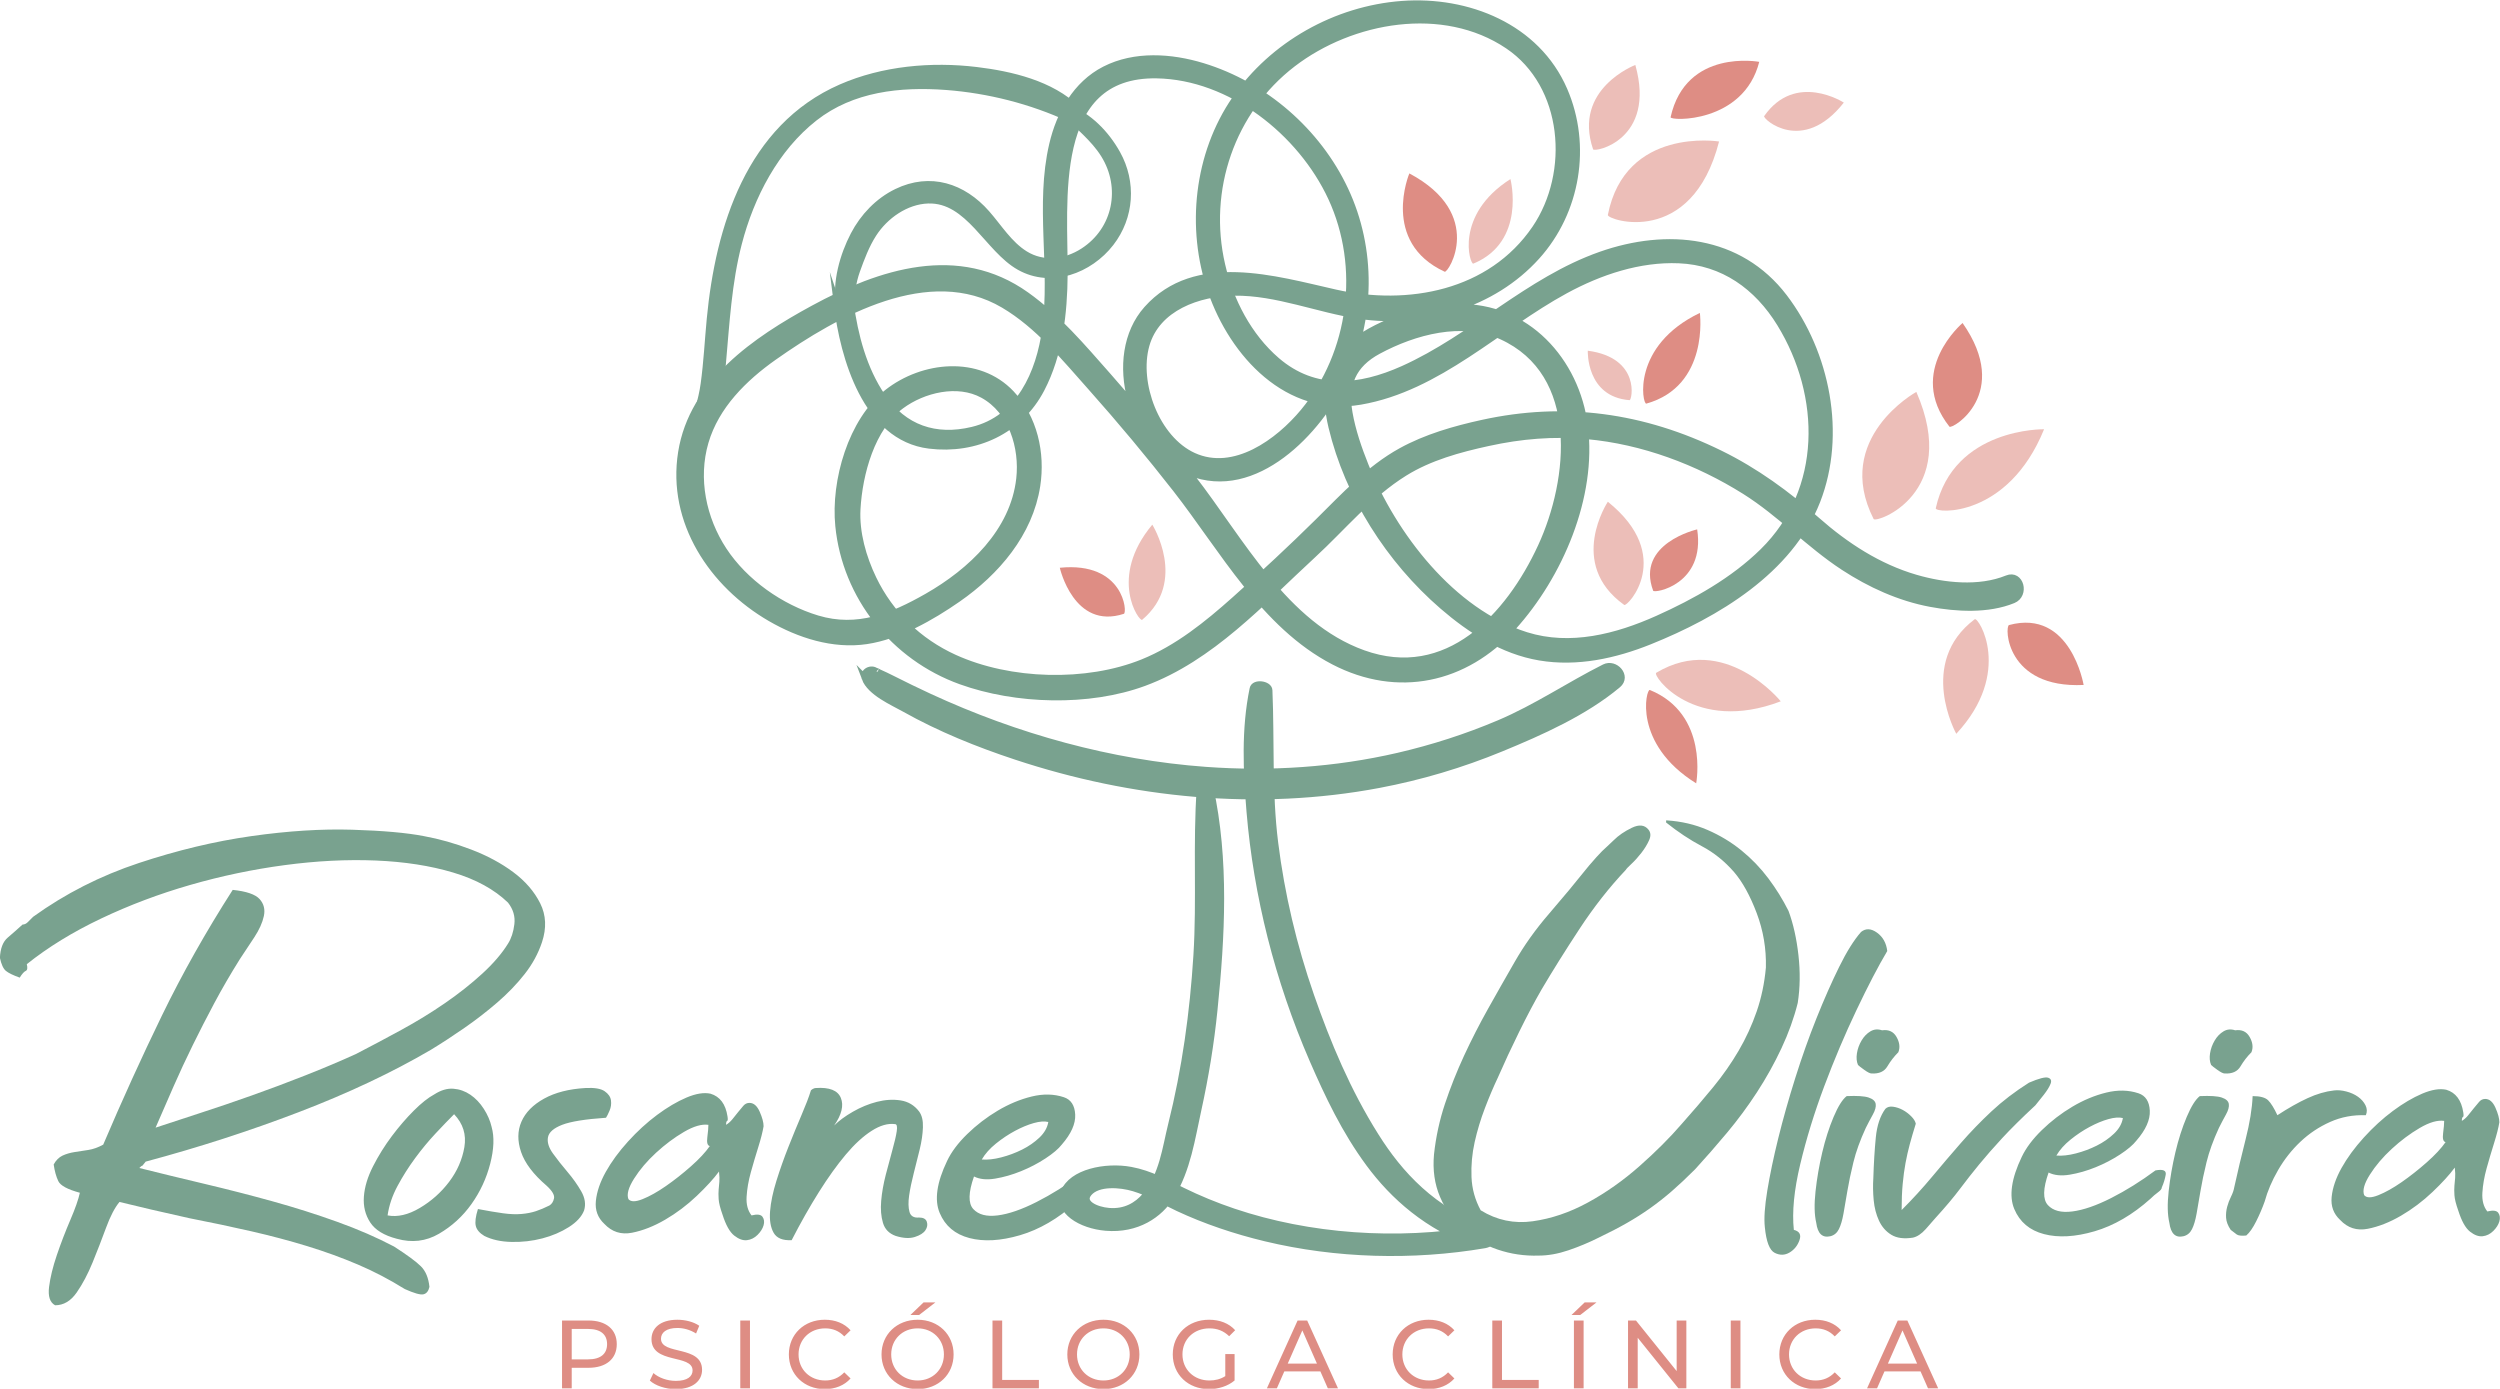 <?xml version="1.0" encoding="UTF-8"?>
<!DOCTYPE svg PUBLIC "-//W3C//DTD SVG 1.1//EN" "http://www.w3.org/Graphics/SVG/1.1/DTD/svg11.dtd">
<!-- Creator: CorelDRAW -->
<svg xmlns="http://www.w3.org/2000/svg" xml:space="preserve" width="74.897mm" height="41.604mm" version="1.1" style="shape-rendering:geometricPrecision; text-rendering:geometricPrecision; image-rendering:optimizeQuality; fill-rule:evenodd; clip-rule:evenodd"
viewBox="0 0 7489.7 4160.42"
 xmlns:xlink="http://www.w3.org/1999/xlink"
 xmlns:xodm="http://www.corel.com/coreldraw/odm/2003">
 <defs>
  <style type="text/css">
   <![CDATA[
    .str0 {stroke:#79A28F;stroke-width:20;stroke-miterlimit:22.926}
    .fil0 {fill:#79A28F;fill-rule:nonzero}
    .fil1 {fill:#DE8D84;fill-rule:nonzero}
    .fil2 {fill:#ECBEB8;fill-rule:nonzero}
   ]]>
  </style>
 </defs>
 <g id="Camada_x0020_1">
  <g id="_1810607574896">
   <path class="fil0" d="M5653.96 2849.23c-26.85,45.23 -57.59,104.24 -92.22,177.03 -34.63,72.78 -66.78,148.75 -96.47,227.9 -29.69,79.15 -53.71,157.24 -72.09,234.27 -18.37,77.03 -24.73,142.39 -19.08,196.1 16.96,4.24 22.62,14.49 16.96,30.74 -5.65,16.26 -15.54,28.62 -29.68,37.1 -14.13,8.48 -28.97,8.84 -44.52,1.06 -15.55,-7.77 -25.44,-33.56 -29.68,-77.38 -2.83,-25.44 -0.35,-61.83 7.42,-109.18 7.77,-47.35 18.73,-99.64 32.86,-156.88 14.14,-57.25 31.1,-117.31 50.88,-180.21 19.79,-62.89 40.99,-122.61 63.6,-179.14 22.62,-56.54 45.24,-107.77 67.86,-153.71 22.61,-45.93 44.52,-80.91 65.72,-104.94 14.13,-11.31 30.03,-10.6 47.7,2.12 17.67,12.72 27.91,31.09 30.74,55.12zm-121.55 434.61c31.1,-1.41 53,0 65.72,4.24 12.73,4.24 19.79,10.6 21.21,19.08 1.41,8.48 -1.42,19.08 -8.48,31.8 -7.07,12.72 -14.14,26.15 -21.21,40.28 -16.96,36.75 -29.32,71.03 -37.1,102.83 -7.77,31.8 -13.78,60.42 -18.02,85.86 -4.24,25.44 -8.12,48.05 -11.66,67.84 -3.53,19.79 -8.12,35.33 -13.78,46.64 -5.65,11.31 -14.13,18.38 -25.45,21.2 -24.02,5.66 -38.16,-7.77 -42.4,-40.28 -5.65,-24.03 -6.36,-55.47 -2.12,-94.34 4.24,-38.87 10.95,-77.74 20.14,-116.6 9.19,-38.87 20.5,-74.21 33.93,-106.01 13.43,-31.8 26.5,-52.64 39.22,-62.54zm154.77 -131.44c-12.72,12.72 -23.68,26.85 -32.86,42.4 -9.19,15.55 -25.09,22.61 -47.7,21.2 -4.24,0 -11.31,-3.53 -21.21,-10.6 -9.89,-7.07 -16.25,-12.01 -19.08,-14.84 -4.24,-9.89 -5.3,-21.55 -3.18,-34.98 2.12,-13.43 6.72,-26.15 13.78,-38.16 7.07,-12.02 15.9,-21.2 26.51,-27.56 10.6,-6.36 22.26,-7.42 34.98,-3.18 19.78,-2.83 34.27,3.88 43.46,20.14 9.18,16.25 10.95,31.45 5.3,45.58zm410.58 159c-40.99,38.16 -74.2,71.02 -99.64,98.59 -25.44,27.56 -48.05,53.35 -67.84,77.38 -19.79,24.02 -39.22,48.76 -58.3,74.2 -19.08,25.44 -43.46,54.41 -73.14,86.92 -7.07,8.48 -16.97,19.79 -29.69,33.92 -12.72,14.14 -25.44,22.62 -38.16,25.44 -26.85,4.24 -48.4,1.42 -64.66,-8.48 -16.25,-9.89 -28.62,-24.03 -37.1,-42.4 -8.48,-18.37 -13.78,-38.87 -15.9,-61.48 -2.12,-22.61 -2.47,-44.52 -1.06,-65.72 1.41,-45.23 3.89,-85.86 7.42,-121.9 3.53,-36.05 13.07,-64.67 28.62,-85.87 5.66,-5.65 13.43,-7.77 23.32,-6.36 9.9,1.42 19.44,4.6 28.62,9.54 9.19,4.95 17.67,11.31 25.44,19.08 7.78,7.78 12.37,15.2 13.78,22.26 -7.06,22.62 -13.07,43.11 -18.02,61.49 -4.94,18.37 -9.18,37.1 -12.72,56.18 -3.53,19.08 -6.36,39.92 -8.48,62.54 -2.12,22.61 -3.18,48.76 -3.18,78.44 32.51,-32.51 62.9,-65.72 91.17,-99.64 28.26,-33.92 56.88,-67.49 85.86,-100.7 28.97,-33.22 59.71,-65.02 92.22,-95.41 32.51,-30.38 69.96,-59 112.36,-85.86 29.68,-12.72 48.76,-17.67 57.24,-14.84 8.48,2.83 10.96,8.83 7.42,18.02 -3.53,9.19 -10.24,20.14 -20.14,32.86 -9.89,12.72 -18.37,23.32 -25.44,31.8zm39.57 201.41c-16.96,48.05 -17.66,80.56 -2.12,97.52 15.55,16.96 39.93,23.32 73.15,19.08 33.21,-4.24 72.08,-17.67 116.6,-40.28 44.52,-22.61 88.7,-50.18 132.51,-82.68 22.61,-4.24 32.86,0 30.74,12.72 -2.12,12.72 -6.01,25.44 -11.66,38.16 0,4.24 -3.89,9.19 -11.66,14.84 -7.77,5.65 -15.19,12.01 -22.26,19.08 -53.72,48.05 -109.55,80.56 -167.49,97.52 -57.95,16.96 -108.48,19.79 -151.59,8.48 -43.1,-11.3 -72.79,-36.39 -89.04,-75.26 -16.25,-38.87 -8.83,-90.81 22.26,-155.82 12.72,-26.86 32.86,-53.71 60.42,-80.57 27.56,-26.85 57.95,-50.17 91.17,-69.96 33.21,-19.78 67.13,-33.92 101.76,-42.4 34.62,-8.48 66.78,-7.77 96.47,2.12 21.2,7.07 32.51,24.38 33.92,51.94 1.41,27.56 -12.01,57.6 -40.28,90.11 -9.9,12.72 -26.16,26.5 -48.77,41.34 -22.62,14.84 -47,27.56 -73.14,38.16 -26.15,10.6 -51.94,18.02 -77.39,22.26 -25.44,4.24 -46.64,2.12 -63.6,-6.36zm23.32 -50.88c16.96,1.41 36.4,-0.71 58.31,-6.36 21.9,-5.66 42.75,-13.43 62.54,-23.32 19.78,-9.9 37.1,-21.91 51.94,-36.05 14.84,-14.13 23.67,-29.68 26.5,-46.64 -11.31,-2.82 -25.8,-1.76 -43.46,3.18 -17.67,4.95 -36.4,12.72 -56.18,23.32 -19.79,10.6 -38.87,23.32 -57.25,38.17 -18.37,14.84 -32.5,30.74 -42.4,47.7zm429.67 -178.09c31.1,-1.41 53,0 65.72,4.24 12.73,4.24 19.79,10.6 21.21,19.08 1.41,8.48 -1.42,19.08 -8.48,31.8 -7.07,12.72 -14.14,26.15 -21.21,40.28 -16.96,36.75 -29.32,71.03 -37.1,102.83 -7.77,31.8 -13.78,60.42 -18.02,85.86 -4.24,25.44 -8.12,48.05 -11.66,67.84 -3.53,19.79 -8.12,35.33 -13.78,46.64 -5.65,11.31 -14.13,18.38 -25.44,21.2 -24.02,5.66 -38.16,-7.77 -42.4,-40.28 -5.65,-24.03 -6.36,-55.47 -2.12,-94.34 4.24,-38.87 10.95,-77.74 20.14,-116.6 9.19,-38.87 20.5,-74.21 33.92,-106.01 13.43,-31.8 26.5,-52.64 39.22,-62.54zm154.77 -131.44c-12.72,12.72 -23.68,26.85 -32.86,42.4 -9.19,15.55 -25.09,22.61 -47.7,21.2 -4.24,0 -11.31,-3.53 -21.21,-10.6 -9.89,-7.07 -16.25,-12.01 -19.08,-14.84 -4.24,-9.89 -5.3,-21.55 -3.18,-34.98 2.12,-13.43 6.72,-26.15 13.78,-38.16 7.07,-12.02 15.9,-21.2 26.51,-27.56 10.6,-6.36 22.26,-7.42 34.98,-3.18 19.78,-2.83 34.27,3.88 43.46,20.14 9.18,16.25 10.95,31.45 5.3,45.58zm342.74 188.68c-38.16,-1.41 -73.85,5.3 -107.06,20.14 -33.22,14.84 -62.9,34.63 -89.04,59.37 -26.15,24.73 -48.41,53 -66.79,84.8 -18.37,31.8 -31.8,63.25 -40.28,94.34 -7.06,19.79 -15.54,39.57 -25.44,59.36 -9.89,19.79 -19.78,33.92 -29.68,42.4 -14.13,1.42 -23.67,0.36 -28.62,-3.18 -4.95,-3.53 -10.95,-8.12 -18.02,-13.78 -8.48,-12.72 -13.07,-24.73 -13.78,-36.04 -0.71,-11.31 0.35,-22.26 3.18,-32.86 2.83,-10.6 6.71,-20.85 11.66,-30.74 4.95,-9.89 8.13,-19.08 9.54,-27.56 9.89,-45.23 21.2,-92.93 33.92,-143.1 12.72,-50.18 19.79,-93.64 21.2,-130.39 22.62,0 38.16,4.24 46.64,12.72 8.48,8.48 17.67,23.32 27.56,44.52 32.51,-21.2 62.55,-38.16 90.11,-50.88 27.56,-12.72 54.06,-20.49 79.5,-23.32 11.31,-1.41 23.67,-0.35 37.1,3.18 13.43,3.54 25.09,8.84 34.98,15.9 9.89,7.07 17.31,15.55 22.26,25.44 4.95,9.9 5.3,19.79 1.06,29.68zm287.63 16.96c7.07,-4.24 13.43,-9.89 19.08,-16.96 5.65,-7.06 11.31,-14.13 16.96,-21.2 5.65,-7.06 10.95,-13.42 15.9,-19.08 4.95,-5.65 10.95,-8.48 18.02,-8.48 12.72,0 22.97,8.84 30.74,26.5 7.78,17.67 11.66,32.16 11.66,43.46 -2.82,16.96 -8.12,37.81 -15.9,62.55 -7.77,24.73 -15.19,49.82 -22.26,75.26 -7.07,25.44 -11.31,49.82 -12.72,73.14 -1.41,23.32 3.53,42.05 14.84,56.18 16.96,-4.24 27.92,-2.83 32.86,4.24 4.95,7.07 6.01,15.55 3.18,25.44 -2.82,9.89 -8.83,19.43 -18.02,28.62 -9.19,9.19 -19.79,14.49 -31.8,15.9 -12.01,1.42 -24.73,-3.18 -38.16,-13.78 -13.43,-10.6 -25.09,-31.45 -34.98,-62.54 -7.07,-19.79 -10.95,-35.33 -11.66,-46.64 -0.71,-11.31 -0.71,-20.85 0,-28.62 0.71,-7.77 1.41,-15.55 2.12,-23.32 0.71,-7.78 0.35,-18.02 -1.06,-30.74 -15.55,21.2 -37.81,45.58 -66.79,73.14 -28.98,27.56 -60.42,51.23 -94.34,71.02 -33.93,19.79 -67.14,32.86 -99.65,39.22 -32.5,6.36 -60.07,-2.47 -82.68,-26.5 -19.79,-18.37 -28.27,-41.34 -25.44,-68.9 2.83,-27.56 12.72,-56.54 29.68,-86.92 16.96,-30.39 39.22,-60.78 66.78,-91.16 27.56,-30.39 56.54,-56.89 86.92,-79.51 30.39,-22.61 59.72,-39.92 87.99,-51.94 28.26,-12.01 52.29,-15.9 72.09,-11.66 28.27,8.48 45.23,31.1 50.88,67.84 1.41,8.48 1.06,13.08 -1.06,13.78 -2.12,0.71 -3.18,4.6 -3.18,11.66zm-292.58 222.61c7.07,8.48 21.2,8.48 42.4,0 21.2,-8.48 44.52,-21.55 69.97,-39.22 25.44,-17.67 50.52,-37.46 75.26,-59.36 24.73,-21.91 43.47,-42.05 56.19,-60.42 -7.07,-1.42 -9.54,-10.25 -7.42,-26.51 2.12,-16.25 3.18,-28.62 3.18,-37.1 -19.8,-2.82 -44.18,4.24 -73.15,21.2 -28.98,16.96 -56.89,37.81 -83.75,62.55 -26.85,24.73 -48.76,50.52 -65.72,77.38 -16.96,26.85 -22.61,47.35 -16.96,61.48z"/>
   <path class="fil0" d="M4991.49 2457.79l2.12 0c43.81,2.82 84.45,12.36 121.9,28.62 37.46,16.25 71.38,36.75 101.76,61.48 30.39,24.73 57.24,52.65 80.57,83.74 23.32,31.1 43.46,63.6 60.42,97.52 14.13,38.16 24.02,82.33 29.68,132.51 5.65,50.17 4.94,97.87 -2.12,143.1 -11.31,45.23 -27.56,90.46 -48.76,135.68 -21.2,45.23 -45.58,89.05 -73.15,131.45 -27.56,42.4 -57.59,83.03 -90.1,121.9 -32.51,38.87 -64.31,75.26 -95.4,109.18 -25.44,25.44 -48.76,47.35 -69.96,65.72 -21.2,18.38 -42.76,35.34 -64.66,50.88 -21.91,15.55 -45.23,30.39 -69.96,44.53 -24.74,14.13 -53.36,28.97 -85.87,44.52 -28.26,14.13 -57.94,26.5 -89.05,37.1 -31.09,10.6 -60.77,15.9 -89.04,15.9 -42.4,1.41 -83.39,-4.6 -122.96,-18.02 -39.58,-13.43 -74.21,-33.57 -103.89,-60.42 -29.68,-26.86 -52.64,-59.36 -68.9,-97.53 -16.25,-38.16 -22.26,-80.56 -18.02,-127.2 5.66,-52.29 16.61,-102.82 32.86,-151.58 16.26,-48.76 35.34,-96.82 57.24,-144.17 21.91,-47.34 45.94,-94.34 72.09,-140.98 26.14,-46.64 52.64,-93.28 79.5,-139.92 28.26,-49.47 62.54,-97.52 102.82,-144.17 40.28,-46.64 80.22,-94.69 119.79,-144.16 8.48,-9.89 15.9,-18.37 22.26,-25.44 6.36,-7.07 12.02,-13.07 16.96,-18.02 4.95,-4.95 10.25,-9.89 15.9,-14.84 5.66,-4.95 12.02,-10.95 19.08,-18.02 14.14,-14.13 32.16,-26.5 54.07,-37.1 21.9,-10.6 38.51,-8.84 49.82,5.3 7.06,8.48 7.77,19.08 2.12,31.8 -5.66,12.72 -13.43,25.44 -23.32,38.16 -9.9,12.72 -19.79,23.67 -29.68,32.86 -9.9,9.19 -15.55,15.19 -16.96,18.02 -49.47,52.3 -95.76,111.3 -138.87,177.03 -43.12,65.72 -80.92,126.14 -113.43,181.26 -21.2,36.75 -43.46,78.79 -66.78,126.14 -23.32,47.35 -44.88,93.64 -64.66,138.87 -12.72,26.85 -25.44,56.88 -38.16,90.1 -12.72,33.21 -22.97,67.13 -30.75,101.76 -7.77,34.63 -10.95,69.61 -9.54,104.94 1.42,35.34 10.6,68.55 27.57,99.65 48.05,29.68 99.99,40.63 155.82,32.86 55.83,-7.78 110.95,-26.5 165.37,-56.19 54.42,-29.68 106.01,-66.07 154.77,-109.18 48.76,-43.11 90.81,-85.15 126.14,-126.14 33.92,-38.16 65.37,-74.91 94.34,-110.24 28.98,-35.34 54.42,-71.73 76.32,-109.19 21.91,-37.45 39.93,-76.67 54.06,-117.66 14.14,-40.99 23.33,-84.8 27.57,-131.44 1.41,-56.54 -7.78,-110.95 -27.57,-163.25 -19.78,-52.29 -42.4,-93.28 -67.84,-122.96 -28.26,-32.51 -60.42,-58.3 -96.46,-77.38 -36.04,-19.08 -71.73,-42.75 -107.06,-71.02l0 -6.36z"/>
   <path class="fil0" d="M1472.8 3376.21c8.48,29.68 7.07,66.43 -4.24,110.25 -11.31,43.81 -30.03,84.09 -56.18,120.84 -26.15,36.75 -58.66,66.43 -97.52,89.04 -38.88,22.62 -80.93,27.56 -126.16,14.84 -38.16,-9.89 -64.66,-26.15 -79.5,-48.76 -14.84,-22.61 -21.2,-48.41 -19.08,-77.38 2.12,-28.97 11.31,-59.36 27.56,-91.16 16.25,-31.8 34.98,-61.84 56.18,-90.11 21.2,-28.26 43.11,-53.7 65.72,-76.32 22.62,-22.61 43.12,-38.86 61.5,-48.76 19.78,-12.72 38.86,-18.37 57.24,-16.96 18.37,1.41 35.33,7.42 50.88,18.02 15.55,10.6 28.97,24.74 40.28,42.4 11.31,17.67 19.08,35.69 23.32,54.06zm-112.36 -38.16c-15.55,15.55 -33.92,34.63 -55.12,57.24 -21.2,22.62 -41.71,47.35 -61.5,74.21 -19.78,26.85 -37.45,54.76 -53,83.74 -15.54,28.97 -25.44,58.3 -29.68,87.98 29.68,5.65 61.84,-1.77 96.46,-22.26 34.64,-20.49 63.97,-46.64 88,-78.44 24.02,-31.8 39.22,-66.43 45.58,-103.88 6.36,-37.46 -3.89,-70.32 -30.74,-98.59zm455.1 10.6c-62.19,4.24 -106,11.31 -131.44,21.2 -25.44,9.9 -39.58,22.26 -42.41,37.1 -2.82,14.85 2.12,31.1 14.85,48.77 12.72,17.66 27.2,36.04 43.46,55.12 16.25,19.08 30.03,38.51 41.34,58.3 11.3,19.79 14.13,38.87 8.48,57.24 -7.07,18.37 -22.26,34.98 -45.58,49.82 -23.32,14.84 -49.82,26.15 -79.51,33.92 -29.68,7.78 -60.42,11.31 -92.22,10.6 -31.8,-0.7 -59.01,-6.71 -81.62,-18.02 -14.13,-8.48 -22.61,-18.37 -25.44,-29.68 -2.83,-11.31 -0.71,-28.27 6.36,-50.88 29.68,5.65 54.77,9.89 75.26,12.72 20.5,2.83 38.87,3.53 55.12,2.12 16.26,-1.41 30.74,-4.24 43.46,-8.48 12.72,-4.24 26.15,-9.89 40.28,-16.96 7.07,-4.24 11.67,-11.31 13.79,-21.2 2.12,-9.89 -5.3,-22.61 -22.27,-38.16 -39.57,-33.92 -65.01,-67.49 -76.32,-100.7 -11.3,-33.22 -10.95,-63.61 1.06,-91.17 12.02,-27.56 34.63,-50.52 67.84,-68.9 33.22,-18.37 74.56,-28.97 124.03,-31.8 26.85,-1.41 45.93,1.77 57.24,9.54 11.31,7.78 17.67,16.96 19.08,27.56 1.41,10.6 0,20.85 -4.24,30.74 -4.24,9.9 -7.77,16.96 -10.6,21.2zm359.7 21.2c7.07,-4.24 13.43,-9.89 19.09,-16.96 5.65,-7.06 11.31,-14.13 16.96,-21.2 5.65,-7.06 10.95,-13.42 15.9,-19.08 4.95,-5.65 10.95,-8.48 18.02,-8.48 12.72,0 22.97,8.84 30.74,26.5 7.78,17.67 11.66,32.16 11.66,43.46 -2.82,16.96 -8.12,37.81 -15.9,62.55 -7.77,24.73 -15.19,49.82 -22.26,75.26 -7.07,25.44 -11.31,49.82 -12.72,73.14 -1.41,23.32 3.53,42.05 14.84,56.18 16.96,-4.24 27.92,-2.83 32.86,4.24 4.95,7.07 6.01,15.55 3.18,25.44 -2.82,9.89 -8.83,19.43 -18.02,28.62 -9.19,9.19 -19.79,14.49 -31.8,15.9 -12.01,1.42 -24.73,-3.18 -38.16,-13.78 -13.44,-10.6 -25.1,-31.45 -34.99,-62.54 -7.07,-19.79 -10.95,-35.33 -11.66,-46.64 -0.71,-11.31 -0.71,-20.85 0,-28.62 0.71,-7.77 1.41,-15.55 2.12,-23.32 0.71,-7.78 0.35,-18.02 -1.06,-30.74 -15.55,21.2 -37.81,45.58 -66.78,73.14 -28.98,27.56 -60.42,51.23 -94.34,71.02 -33.93,19.79 -67.14,32.86 -99.65,39.22 -32.5,6.36 -60.07,-2.47 -82.68,-26.5 -19.79,-18.37 -28.27,-41.34 -25.44,-68.9 2.83,-27.56 12.72,-56.54 29.68,-86.92 16.96,-30.39 39.22,-60.78 66.78,-91.16 27.56,-30.39 56.54,-56.89 86.92,-79.51 30.39,-22.61 59.72,-39.92 87.99,-51.94 28.26,-12.01 52.29,-15.9 72.08,-11.66 28.27,8.48 45.23,31.1 50.88,67.84 1.41,8.48 1.06,13.08 -1.06,13.78 -2.12,0.71 -3.18,4.6 -3.18,11.66zm-292.57 222.61c7.07,8.48 21.2,8.48 42.4,0 21.2,-8.48 44.52,-21.55 69.97,-39.22 25.44,-17.67 50.52,-37.46 75.26,-59.36 24.73,-21.91 43.46,-42.05 56.18,-60.42 -7.07,-1.42 -9.54,-10.25 -7.42,-26.51 2.12,-16.25 3.18,-28.62 3.18,-37.1 -19.79,-2.82 -44.17,4.24 -73.14,21.2 -28.98,16.96 -56.89,37.81 -83.75,62.55 -26.85,24.73 -48.76,50.52 -65.72,77.38 -16.96,26.85 -22.61,47.35 -16.96,61.48zm616.24 -220.49c14.13,-14.13 32.86,-27.91 56.18,-41.34 23.32,-13.42 47.34,-23.32 72.08,-29.68 24.73,-6.36 48.41,-7.77 71.02,-4.24 22.61,3.54 40.99,14.49 55.12,32.86 8.48,11.31 12.37,27.21 11.66,47.7 -0.7,20.5 -3.89,42.41 -9.54,65.73 -5.65,23.32 -11.66,47.34 -18.02,72.08 -6.36,24.73 -10.95,46.99 -13.78,66.78 -2.83,19.79 -2.47,36.04 1.06,48.76 3.53,12.72 13.07,18.37 28.62,16.96 12.72,0 20.5,4.24 23.32,12.72 2.83,8.48 1.42,16.96 -4.24,25.44 -5.65,8.48 -16.25,15.2 -31.8,20.14 -15.55,4.95 -34.63,3.89 -57.24,-3.18 -19.79,-7.06 -32.51,-20.14 -38.16,-39.22 -5.65,-19.08 -7.42,-40.99 -5.3,-65.72 2.12,-24.73 6.71,-50.88 13.78,-78.44 7.07,-27.56 13.78,-52.65 20.14,-75.26 6.36,-22.62 10.6,-40.99 12.72,-55.13 2.12,-14.13 0.35,-21.2 -5.3,-21.2 -21.2,-2.82 -44.52,3.89 -69.96,20.14 -25.44,16.26 -51.24,39.93 -77.38,71.03 -26.15,31.09 -53.01,68.54 -80.57,112.36 -27.56,43.81 -54.76,91.87 -81.62,144.16 -26.85,1.42 -44.87,-6 -54.06,-22.26 -9.19,-16.25 -12.72,-37.81 -10.6,-64.66 2.12,-26.85 8.48,-57.24 19.08,-91.16 10.6,-33.92 22.62,-67.84 36.04,-101.76 13.43,-33.93 26.5,-65.73 39.22,-95.41 12.72,-29.68 21.91,-53.7 27.56,-72.08 0,-1.41 1.77,-3.18 5.3,-5.3 3.54,-2.12 6.72,-3.18 9.54,-3.18 40.99,-2.83 66.08,7.07 75.27,29.68 9.18,22.62 2.47,50.18 -20.14,82.68zm419.05 152.65c-16.96,48.05 -17.66,80.56 -2.12,97.52 15.55,16.96 39.93,23.32 73.15,19.08 33.21,-4.24 72.08,-17.67 116.61,-40.28 44.52,-22.61 88.69,-50.18 132.5,-82.68 22.61,-4.24 32.86,0 30.74,12.72 -2.12,12.72 -6.01,25.44 -11.66,38.16 0,4.24 -3.89,9.19 -11.66,14.84 -7.77,5.65 -15.19,12.01 -22.26,19.08 -53.71,48.05 -109.54,80.56 -167.49,97.52 -57.95,16.96 -108.48,19.79 -151.59,8.48 -43.1,-11.3 -72.79,-36.39 -89.04,-75.26 -16.25,-38.87 -8.83,-90.81 22.26,-155.82 12.72,-26.86 32.86,-53.71 60.42,-80.57 27.56,-26.85 57.95,-50.17 91.17,-69.96 33.21,-19.78 67.13,-33.92 101.76,-42.4 34.63,-8.48 66.79,-7.77 96.47,2.12 21.2,7.07 32.51,24.38 33.92,51.94 1.41,27.56 -12.01,57.6 -40.28,90.11 -9.89,12.72 -26.15,26.5 -48.76,41.34 -22.62,14.84 -47.01,27.56 -73.15,38.16 -26.15,10.6 -51.94,18.02 -77.39,22.26 -25.44,4.24 -46.64,2.12 -63.6,-6.36zm23.32 -50.88c16.96,1.41 36.4,-0.71 58.31,-6.36 21.9,-5.66 42.75,-13.43 62.54,-23.32 19.78,-9.9 37.1,-21.91 51.95,-36.05 14.84,-14.13 23.67,-29.68 26.5,-46.64 -11.31,-2.82 -25.8,-1.76 -43.47,3.18 -17.67,4.95 -36.4,12.72 -56.18,23.32 -19.79,10.6 -38.87,23.32 -57.25,38.17 -18.37,14.84 -32.5,30.74 -42.4,47.7z"/>
   <path class="fil0" d="M417.31 3499.2c62.19,15.55 127.56,31.45 196.11,47.7 68.54,16.25 136.04,33.57 202.47,51.94 66.43,18.37 131.09,38.87 193.99,61.48 62.89,22.62 119.78,47.35 170.66,74.2 39.57,25.44 66.43,45.23 80.56,59.37 14.14,14.13 22.62,34.62 25.44,61.48 -2.82,12.72 -8.83,20.14 -18.02,22.26 -9.19,2.12 -27.91,-3.18 -56.18,-15.9 -45.23,-28.27 -91.87,-52.65 -139.92,-73.14 -48.06,-20.5 -98.59,-38.87 -151.59,-55.13 -53,-16.25 -108.83,-31.09 -167.48,-44.52 -58.67,-13.42 -120.5,-26.5 -185.51,-39.22 -38.17,-8.48 -75.62,-16.96 -112.37,-25.44 -36.75,-8.48 -69.25,-16.25 -97.52,-23.32 -14.13,16.96 -27.56,42.76 -40.28,77.38 -12.72,34.63 -26.15,69.26 -40.28,103.89 -14.14,34.62 -30.04,64.66 -47.7,90.1 -17.67,25.44 -39.22,38.16 -64.66,38.16 -15.55,-8.48 -21.56,-26.86 -18.02,-55.12 3.53,-28.27 11.3,-60.07 23.32,-95.41 12.01,-35.33 25.44,-70.31 40.28,-104.94 14.84,-34.63 24.38,-61.83 28.62,-81.62 -36.75,-9.89 -58.3,-21.55 -64.66,-34.98 -6.36,-13.43 -10.96,-30.03 -13.78,-49.82 7.06,-12.72 15.9,-21.56 26.5,-26.5 10.6,-4.95 22.61,-8.48 36.04,-10.6 13.42,-2.12 27.2,-4.24 41.34,-6.36 14.13,-2.12 28.97,-7.42 44.52,-15.9 56.53,-132.86 115.19,-261.83 175.96,-386.91 60.78,-125.09 131.45,-250.52 212.01,-376.31 41,4.24 67.85,13.43 80.57,27.56 12.72,14.13 16.96,31.09 12.72,50.88 -4.24,19.79 -13.78,40.99 -28.62,63.6 -14.84,22.62 -29.33,44.52 -43.46,65.72 -28.28,45.23 -53.72,89.05 -76.33,131.45 -22.62,42.4 -44.17,84.45 -64.66,126.14 -20.5,41.69 -39.58,82.68 -57.25,122.96 -17.66,40.28 -35.68,81.62 -54.06,124.03 38.16,-12.72 82.33,-27.21 132.51,-43.47 50.17,-16.25 102.12,-33.92 155.83,-53 53.71,-19.08 107.42,-39.22 161.12,-60.42 53.71,-21.2 103.89,-42.4 150.53,-63.6 43.81,-22.61 89.04,-46.64 135.68,-72.08 46.64,-25.44 90.46,-52.3 131.44,-80.56 40.99,-28.27 78.09,-57.6 111.31,-87.99 33.21,-30.38 59,-60.42 77.38,-90.1 9.89,-15.54 16.25,-34.98 19.08,-58.3 2.82,-23.32 -3.54,-44.87 -19.08,-64.66 -40.99,-39.57 -95.76,-69.61 -164.31,-90.1 -68.54,-20.5 -145.93,-32.51 -232.14,-36.04 -86.22,-3.54 -177.03,1.06 -272.43,13.78 -95.4,12.72 -189.75,32.5 -283.03,59.36 -93.29,26.85 -182.33,60.42 -267.13,100.7 -84.8,40.28 -159,85.86 -222.61,136.74 2.83,11.31 1.77,18.02 -3.18,20.14 -4.94,2.12 -10.95,8.84 -18.02,20.15 -19.78,-7.07 -33.56,-13.79 -41.34,-20.15 -7.77,-6.36 -13.78,-19.43 -18.02,-39.22 1.42,-28.26 9.19,-48.4 23.32,-60.42 14.14,-12.01 28.98,-25.08 44.52,-39.22 5.66,0 10.96,-2.47 15.9,-7.42 4.95,-4.95 10.25,-10.25 15.9,-15.9 96.11,-69.25 201.76,-122.96 316.95,-161.12 115.19,-38.16 227.55,-65.02 337.1,-80.56 109.54,-15.55 210.24,-21.91 302.11,-19.09 91.87,2.83 163.24,9.19 214.12,19.09 46.64,8.48 93.99,21.9 142.04,40.28 48.06,18.37 90.11,40.98 126.15,67.84 36.04,26.85 62.89,57.95 80.57,93.28 17.67,35.33 19.43,74.2 5.3,116.6 -11.31,33.92 -28.63,65.72 -51.95,95.4 -23.32,29.69 -50.53,57.95 -81.62,84.81 -31.1,26.85 -63.96,52.29 -98.59,76.32 -34.62,24.03 -68.19,45.93 -100.7,65.72 -115.89,67.84 -247.69,130.03 -395.39,186.56 -147.69,56.54 -300.7,106.01 -459,148.41 -4.24,5.65 -7.06,9.19 -8.48,10.6 -1.41,1.41 -2.12,2.12 -2.12,2.12 0,0 -0.35,0 -1.06,0 -0.7,0 -3.18,2.12 -7.42,6.36z"/>
   <path class="fil0 str0" d="M3595.35 2360.95c-11.95,167.22 0.47,334.95 -10.1,502.35 -10.61,169.82 -33.98,339.63 -75.93,507.13 -17,67.92 -26.17,151.96 -78.12,212.5 -24.19,28.17 -59.39,49.92 -108.9,45.92 -38.59,-3.08 -86.53,-24.48 -60.15,-55.15 27.36,-31.87 94.31,-26.71 134.66,-14.52 48.54,14.67 89.64,39.65 133.31,60.03 81.11,37.81 169.49,67.77 261.76,89.93 210.8,50.63 439.77,57.22 656.1,20.37 27.64,-4.7 34.07,-33.97 8.06,-43.31 -163.62,-58.79 -263.26,-168.29 -335.08,-282.7 -84.42,-134.06 -144.29,-277.39 -193.73,-419.41 -52.49,-150.92 -88.64,-304.39 -107.96,-459.08 -19.11,-152.56 -10.83,-304.33 -17.25,-457.01 -0.7,-18.41 -44.4,-24.53 -48.32,-4.57 -25.1,121.74 -19.33,246.39 -9.23,368.89 10.6,125.71 31.79,251.01 63.06,374.99 31.54,124.39 73.2,247.45 125.66,368.36 45.81,105.27 95.97,211.5 168.23,309.56 73.41,99.53 175.35,189.83 320.33,241.9 2.76,-14.45 5.53,-28.88 8.06,-43.3 -244.62,41.68 -507.44,23.23 -734.56,-53.32 -53.4,-17.95 -104.26,-39.02 -152.73,-62.76 -48.54,-23.82 -96.13,-51.04 -154.71,-61.92 -76.02,-14.15 -177.08,6.92 -199.7,65.25 -21.99,56.67 50.2,99.93 124.78,106.21 93.37,7.87 161.29,-38.33 195.83,-94.65 48.67,-79.48 61.78,-173 80.42,-257.72 21.86,-99.28 38.21,-199.22 48.34,-299.45 22.31,-219.66 34.99,-448.97 -12.67,-667.32 -2.54,-12.14 -28.77,-8.41 -29.46,2.8l0 0z"/>
   <path class="fil0 str0" d="M2507.91 912.37c19.17,157.72 86.44,398.42 276.03,421.74 139.21,17.13 270.26,-43.52 335.62,-168.77 54.43,-104.29 68.17,-227.43 68.96,-343.49 1.5,-216.26 -45.93,-602.67 276.82,-597.09 222.06,3.83 432.39,171.6 523.32,367.56 96.19,207.54 63.06,465.25 -83.3,641.64 -74.8,90.23 -207.61,187.93 -330.03,132.24 -111.6,-50.86 -173.81,-218.05 -141.81,-332.04 31.75,-113.19 157.94,-157.09 264.23,-158.34 127.99,-1.48 249.93,51.14 375.37,69.62 191.23,28.2 399.05,-31.19 530.67,-177.33 121.07,-134.25 153.95,-332.22 81.94,-498.48 -82.17,-189.34 -288.83,-271.54 -485.83,-256.8 -197.43,14.81 -386.59,120.67 -499.13,284.16 -113.71,165.12 -137.39,385.81 -72.51,574.25 65.6,190.44 229.92,368.9 447.62,331.15 234.05,-40.5 411.69,-222.94 613.53,-332.62 103.31,-56.16 221.63,-95.98 340.6,-90.99 132.77,5.58 234.96,79.31 303.29,190.56 132.34,215.83 136.26,498.76 -51.54,683.21 -88.6,87.16 -202.53,150.88 -315.29,201.49 -122.64,55.03 -262.1,91.2 -394.43,49.6 -222.54,-69.96 -398.15,-300.22 -481.89,-508.79 -20.26,-50.55 -38.68,-103.92 -48.09,-157.73 -14.75,-84.92 10.35,-144.97 86.75,-186.11 108.15,-58.26 251.75,-97.45 369.37,-44.04 244.85,111.19 211.49,430.29 118.97,630.84 -96.66,209.49 -281.93,410.16 -533.24,319.86 -235.4,-84.56 -367.27,-339.91 -512.25,-526.53 -81.13,-104.38 -165.5,-206.25 -253.03,-305.33 -75.36,-85.24 -150.97,-174.98 -244.22,-241.43 -203.59,-145.17 -436.92,-68.8 -637.65,40.29 -172.06,93.46 -362,222.19 -395.26,430.89 -33.1,207.54 92.77,395.57 266.93,496.38 85.62,49.57 187.88,82.73 287.55,67.8 95.94,-14.4 194.4,-70.78 273.15,-125.47 115.73,-80.35 215.48,-196.28 237.41,-339.44 14.93,-97.35 -8.44,-203.15 -77.5,-275.93 -98.17,-103.54 -264.01,-86.5 -370.37,-2.92 -107.96,84.77 -159.57,265.2 -146.27,399.17 21.02,212.22 166.03,393.15 365.73,465.19 165.66,59.8 383.74,66.08 549.24,5.02 200.67,-74.04 351.64,-241.27 505.35,-382.77 89.98,-82.83 169.86,-181.03 274.81,-246.16 75.23,-46.88 164.3,-71.22 250.37,-90.01 99.42,-21.78 195.37,-29.9 296.17,-20.83 167.32,15.08 332.09,76.86 473.85,165.81 105.85,66.58 191,159.06 295.48,227.37 78.94,51.67 167.54,92.05 260.72,109.46 77.56,14.53 171.68,19.89 246.73,-10.76 39.13,-15.9 22.09,-80.23 -17.51,-64.07 -84.67,34.45 -189.37,22.88 -274.09,-1.75 -111.59,-32.38 -210.08,-96.67 -296.64,-173.03 -88.6,-78.19 -182.72,-147.09 -289.27,-199.32 -232.2,-114.02 -467.16,-145.33 -711.79,-91.65 -83.55,18.33 -168.92,42.67 -244.16,84.27 -95.28,52.65 -170.99,134.85 -247.63,210.59 -80.76,79.94 -164.78,157.78 -249.46,233.58 -83.3,74.33 -172.21,146.46 -276.54,188.69 -168.48,68.24 -398.52,61.71 -564.45,-13.74 -106.96,-48.63 -192.17,-130.84 -243.25,-236.66 -30.71,-63.66 -52.21,-138.61 -48.13,-209.96 6.06,-105.39 42.8,-243.34 131.46,-309.04 66.33,-49.16 169.46,-74.2 245.35,-32.63 87.25,47.82 120.22,158 109.78,251.53 -17.66,158.69 -145.36,278.42 -276.94,353.46 -104.45,59.56 -208.83,102.13 -329.12,65.86 -109.72,-33.07 -217.58,-108.68 -280.77,-204.88 -62.19,-94.59 -87.07,-214.94 -54.94,-324.72 31.63,-108.12 115.71,-191.19 205.44,-254.51 187.02,-131.93 465.41,-288.39 688.64,-156.59 103.47,61.09 183.51,159.26 262.41,247.95 87.85,98.74 172.63,200.27 254.01,304.43 140.24,179.59 263.58,407.93 473,516.46 191.23,99.07 392.62,55.53 535.75,-102.35 140.15,-154.83 242.09,-391.83 215.16,-602.76 -24.84,-195.91 -174.43,-361.03 -380.16,-355.85 -105.85,2.67 -227.84,41.25 -312.99,105.51 -81.69,61.81 -86.28,159.32 -64.22,252.28 49.25,206.19 172.62,399.12 332.32,537.16 83.33,72 180.21,134.31 290.43,152.98 112.07,19.01 225.52,-5.96 329.56,-47.81 199.51,-80.28 419.5,-210.49 501.46,-420.42 77.52,-198.94 28.99,-442.57 -98.74,-610.17 -134.16,-175.82 -350.95,-196.21 -549.08,-126.5 -217.96,76.68 -383.18,248.2 -592.14,342.08 -130.26,58.48 -264.67,72.66 -378.81,-25.54 -84.68,-72.95 -139.46,-178.84 -164.31,-286.64 -51.99,-224.71 28.77,-462.02 212.19,-602.79 176.73,-135.54 451.29,-184.8 645.05,-54.38 175.61,118.22 195.63,380.98 81.7,548.33 -133.71,196.1 -380.88,241.52 -599.03,192.39 -179.96,-40.5 -418.84,-114.14 -564.21,49.04 -126.71,142.22 -44.35,418.85 127.67,488.34 196.06,79.19 387.51,-123.33 462.55,-283.03 83.08,-177.45 86.53,-385.27 2.98,-563.17 -82.17,-174.85 -241.86,-313.58 -426.66,-369.78 -94.18,-28.61 -202.71,-36.2 -292.78,9.73 -86.54,44.18 -135.19,132.75 -156.66,224.36 -42.48,181.31 3.49,369.59 -21.08,552.97 -17.57,131.52 -78.06,269.19 -218.96,303.05 -110.63,26.57 -205.41,-5.43 -270.07,-100.18 -56.47,-82.83 -82.55,-183.23 -95.97,-281.52 -3.02,-22.09 -42.01,-17.1 -39.29,5.3l0 0z"/>
   <path class="fil0 str0" d="M3190.21 335.36c39.22,42.74 86.41,77.97 117.5,127.82 61.37,98.42 37.15,225.65 -62.41,289.87 -52.89,34.14 -119.62,42.79 -174.65,8.47 -47.79,-29.8 -78.32,-80.44 -114.78,-121.98 -71.12,-80.95 -169.04,-112.79 -269.25,-64.23 -55.75,27.02 -100.11,73.89 -128.6,128.39 -31.85,60.96 -55.5,143.25 -43.21,212.28 2.48,13.8 22.69,12.05 26.2,0 10.11,-34.73 13.02,-70.34 25.45,-104.83 13.61,-37.77 28.08,-76.71 49.92,-110.59 35.1,-54.49 97.53,-98.7 163.86,-100.9 122.55,-4.08 178.68,146.36 274.28,200.01 94.75,53.12 209.61,9.82 272.8,-71.63 60.55,-78 67.11,-182.12 19.36,-267.75 -33.51,-60.11 -84.81,-112.57 -149.16,-137.48 -7.46,-2.86 -11.92,7.5 -7.31,12.55l0 0z"/>
   <path class="fil0 str0" d="M3226.45 326.86c-76.87,-75.49 -197.38,-103.63 -301.26,-116.15 -134.44,-16.25 -280.04,-3.23 -405.07,51.39 -274.81,120.01 -366.77,419.51 -392.81,693.79 -6.15,64.62 -9.35,129.67 -18.2,193.98 -6.99,50.99 -23.4,96.86 -36.08,145.99 -3.01,11.74 10.92,24.94 22.06,16.94 62.65,-44.9 63.44,-155.02 69.68,-224.17 10.85,-120.67 17.19,-241.74 47.78,-359.55 36.87,-142.06 110.35,-284.28 227.62,-376.27 112.67,-88.36 256.61,-103.6 394.85,-93.22 126.47,9.51 254.58,42.05 369.78,95.35 17.51,8.09 37.02,-12.92 21.65,-28.08l0 0z"/>
   <path class="fil1" d="M4932.21 1209.2c-11.98,3.3 -45.58,-172.84 160.39,-271.73 0,0 29.21,218.77 -160.39,271.73z"/>
   <path class="fil1" d="M4952.67 1769.71c3.23,8.84 157.19,-18.14 131.86,-183.74 0,0 -184.79,41.96 -131.86,183.74z"/>
   <path class="fil2" d="M3421.79 1856.86c-8.54,7.19 -102.66,-125.78 30.34,-285.03 0,0 106.42,169.89 -30.34,285.03z"/>
   <path class="fil2" d="M4413.94 789.79c-10.13,4.14 -57.76,-145.7 111.16,-253.32 0,0 48.31,187.43 -111.16,253.32z"/>
   <path class="fil2" d="M5799.31 1522.67c-3.42,15.08 215.41,31.71 324.5,-236.66 0,0 -271.1,-5.11 -324.5,236.66z"/>
   <path class="fil2" d="M5613.13 1554.88c7.16,13.81 261.22,-76.2 127.98,-380.79 0,0 -250.84,138.14 -127.98,380.79z"/>
   <path class="fil2" d="M4865.92 1812.31c9.66,7.03 152.79,-146.77 -49.01,-309.13 0,0 -123.36,185.8 49.01,309.13z"/>
   <path class="fil1" d="M5840.28 1278.23c7.6,9.44 187.78,-98.33 39.38,-310.55 0,0 -170.55,144.01 -39.38,310.55z"/>
   <path class="fil1" d="M3366.98 1838.92c10.98,-3.61 0.15,-157.28 -191.92,-137.98 0,0 41.82,187.2 191.92,137.98z"/>
   <path class="fil2" d="M5916.02 1855.14c10.79,-8.16 116.21,158.94 -55.25,343.24 0,0 -118.06,-212.66 55.25,-343.24z"/>
   <path class="fil1" d="M6018.87 1872.58c-13.59,3.7 -10.36,190.51 223.44,179.53 0,0 -38.65,-229.41 -223.44,-179.53z"/>
   <path class="fil1" d="M5004.91 351.08c-2.51,11.73 218.64,19.42 265.58,-165.78 0,0 -219.34,-41.07 -265.58,165.78z"/>
   <path class="fil2" d="M5285.21 347.91c-5.31,7.62 114.83,116.94 238.66,-40.53 0,0 -144.76,-93.78 -238.66,40.53z"/>
   <path class="fil2" d="M4816.91 643.96c-3.01,15.06 251.28,100.18 333.23,-220.06 0,0 -281.02,-45.27 -333.23,220.06z"/>
   <path class="fil2" d="M4772.7 447.3c3.45,10.33 189.63,-27.36 126.57,-252.71 0,0 -188.25,71.56 -126.57,252.71z"/>
   <path class="fil1" d="M4328.1 814.04c10.82,5.05 122.67,-172.81 -105.86,-294.51 0,0 -86.53,205.6 105.86,294.51z"/>
   <path class="fil2" d="M4882.02 1198.85c7.37,0.63 34.07,-126.85 -125.19,-148.18 0,0 -5.74,138.08 125.19,148.18z"/>
   <path class="fil2" d="M4961.89 2015.59c-12.89,7.62 114.14,184.26 373.04,85.49 0,0 -168.23,-208.29 -373.04,-85.49z"/>
   <path class="fil1" d="M4942.79 2067.11c-11.05,-4.56 -52.49,160.97 138.76,279.64 0,0 39.35,-207.01 -138.76,-279.64z"/>
   <path class="fil0 str0" d="M2591.34 2031.69c15.97,42.79 83.14,71.52 119.22,91.76 105.39,59.14 218.8,104.92 333.35,142.79 348.63,115.43 724.75,152.88 1086.75,84.55 125.4,-23.65 248.3,-60.3 366.36,-108.93 119.44,-49.16 250.14,-107.27 349.8,-190.7 29.92,-25.07 -8.29,-67.32 -39.82,-51.51 -106.77,53.68 -204.6,120.57 -315.72,167.6 -97.58,41.35 -198.86,73.95 -302.17,97.89 -188.5,43.64 -383.43,56.31 -576.25,42.35 -285.79,-20.7 -568.32,-99.48 -828.19,-219.49 -37.9,-17.51 -75.39,-35.77 -112.64,-54.63 -12.58,-6.36 -25.22,-12.39 -38.12,-18.13 -2.91,-1.34 -13.71,-7.93 -8.84,-3.16 -13.56,-13.21 -41.08,-0.1 -33.73,19.61l0 0z"/>
   <path class="fil1" d="M1763.02 3956.12l-79.24 0 0 203.18 29.02 0 0 -61.54 50.22 0c52.82,0 84.75,-26.7 84.75,-70.82 0,-44.11 -31.93,-70.82 -84.75,-70.82zm-0.87 116.39l-49.35 0 0 -91.14 49.35 0c37.15,0 56.59,16.55 56.59,45.57 0,29.03 -19.44,45.57 -56.59,45.57zm262.5 89.11c53.7,0 78.65,-26.7 78.65,-57.71 0,-74.55 -123.06,-43.44 -123.06,-93.17 0,-17.75 14.8,-32.27 49.34,-32.27 18,0 38.03,5.23 55.73,16.55l9.59 -23.22c-16.84,-11.61 -41.52,-18 -65.32,-18 -53.4,0 -77.78,26.71 -77.78,58.11 0,75.51 123.07,44.21 123.07,93.74 0,17.7 -15.09,31.3 -50.22,31.3 -26.12,0 -51.96,-9.82 -67.04,-23.46l-10.74 22.59c16.25,15.09 46.72,25.54 77.78,25.54zm193.13 -2.32l29.03 0 0 -203.18 -29.03 0 0 203.18zm252.92 2.32c31.64,0 58.92,-11.02 77.51,-31.92l-18.87 -18.29c-15.67,16.54 -34.84,24.38 -57.19,24.38 -45.85,0 -79.81,-33.09 -79.81,-78.08 0,-44.99 33.96,-78.07 79.81,-78.07 22.35,0 41.52,7.55 57.19,24.09l18.87 -18.29c-18.59,-20.9 -45.87,-31.64 -77.21,-31.64 -61.82,0 -107.69,43.84 -107.69,103.91 0,60.09 45.87,103.91 107.39,103.91zm256.71 -222.04l26.12 0 48.77 -37.73 -35.41 0 -39.48 37.73zm21.77 222.04c61.82,0 107.68,-44.12 107.68,-103.91 0,-59.79 -45.86,-103.91 -107.68,-103.91 -62.4,0 -108.26,44.41 -108.26,103.91 0,59.5 45.86,103.91 108.26,103.91zm0 -25.83c-45.57,0 -79.24,-33.09 -79.24,-78.08 0,-44.99 33.67,-78.07 79.24,-78.07 44.99,0 78.66,33.08 78.66,78.07 0,44.99 -33.67,78.08 -78.66,78.08zm224.19 23.51l139.03 0 0 -25.25 -110.01 0 0 -177.93 -29.02 0 0 203.18zm332.45 2.32c61.83,0 107.69,-44.12 107.69,-103.91 0,-59.79 -45.86,-103.91 -107.69,-103.91 -62.39,0 -108.26,44.41 -108.26,103.91 0,59.5 45.87,103.91 108.26,103.91zm0 -25.83c-45.57,0 -79.24,-33.09 -79.24,-78.08 0,-44.99 33.67,-78.07 79.24,-78.07 45,0 78.67,33.08 78.67,78.07 0,44.99 -33.67,78.08 -78.67,78.08zm364.96 -13.06c-14.5,9.29 -30.47,13.06 -47.6,13.06 -46.72,0 -80.69,-33.38 -80.69,-78.08 0,-45.27 33.97,-78.07 80.99,-78.07 22.92,0 42.08,7.25 58.92,23.5l17.99 -17.99c-18.57,-20.61 -45.86,-31.35 -78.08,-31.35 -62.98,0 -108.84,43.84 -108.84,103.91 0,60.09 45.86,103.91 108.26,103.91 28.45,0 56.6,-8.7 76.92,-25.83l0 -79.24 -27.87 0 0 66.18zm307.22 36.57l30.47 0 -92.29 -203.18 -28.74 0 -92.01 203.18 29.89 0 22.35 -50.8 107.98 0 22.35 50.8zm-120.16 -74.02l43.82 -99.54 43.82 99.54 -87.64 0zm421.83 76.34c31.64,0 58.92,-11.02 77.51,-31.92l-18.87 -18.29c-15.68,16.54 -34.84,24.38 -57.19,24.38 -45.85,0 -79.82,-33.09 -79.82,-78.08 0,-44.99 33.97,-78.07 79.82,-78.07 22.35,0 41.51,7.55 57.19,24.09l18.87 -18.29c-18.59,-20.9 -45.87,-31.64 -77.21,-31.64 -61.82,0 -107.69,43.84 -107.69,103.91 0,60.09 45.87,103.91 107.39,103.91zm191.11 -2.32l139.03 0 0 -25.25 -110 0 0 -177.93 -29.03 0 0 203.18zm237.26 -219.72l26.12 0 48.77 -37.73 -35.42 0 -39.47 37.73zm7.25 219.72l29.03 0 0 -203.18 -29.03 0 0 203.18zm307.79 -203.18l0 151.51 -121.91 -151.51 -23.8 0 0 203.18 29.02 0 0 -151.51 121.91 151.51 23.8 0 0 -203.18 -29.02 0zm162.07 203.18l29.03 0 0 -203.18 -29.03 0 0 203.18zm252.92 2.32c31.64,0 58.92,-11.02 77.51,-31.92l-18.87 -18.29c-15.67,16.54 -34.84,24.38 -57.19,24.38 -45.85,0 -79.81,-33.09 -79.81,-78.08 0,-44.99 33.96,-78.07 79.81,-78.07 22.35,0 41.52,7.55 57.19,24.09l18.87 -18.29c-18.59,-20.9 -45.87,-31.64 -77.21,-31.64 -61.82,0 -107.69,43.84 -107.69,103.91 0,60.09 45.87,103.91 107.39,103.91zm337.98 -2.32l30.47 0 -92.29 -203.18 -28.75 0 -92.01 203.18 29.9 0 22.35 -50.8 107.98 0 22.35 50.8zm-120.17 -74.02l43.83 -99.54 43.82 99.54 -87.65 0z"/>
  </g>
 </g>
</svg>
